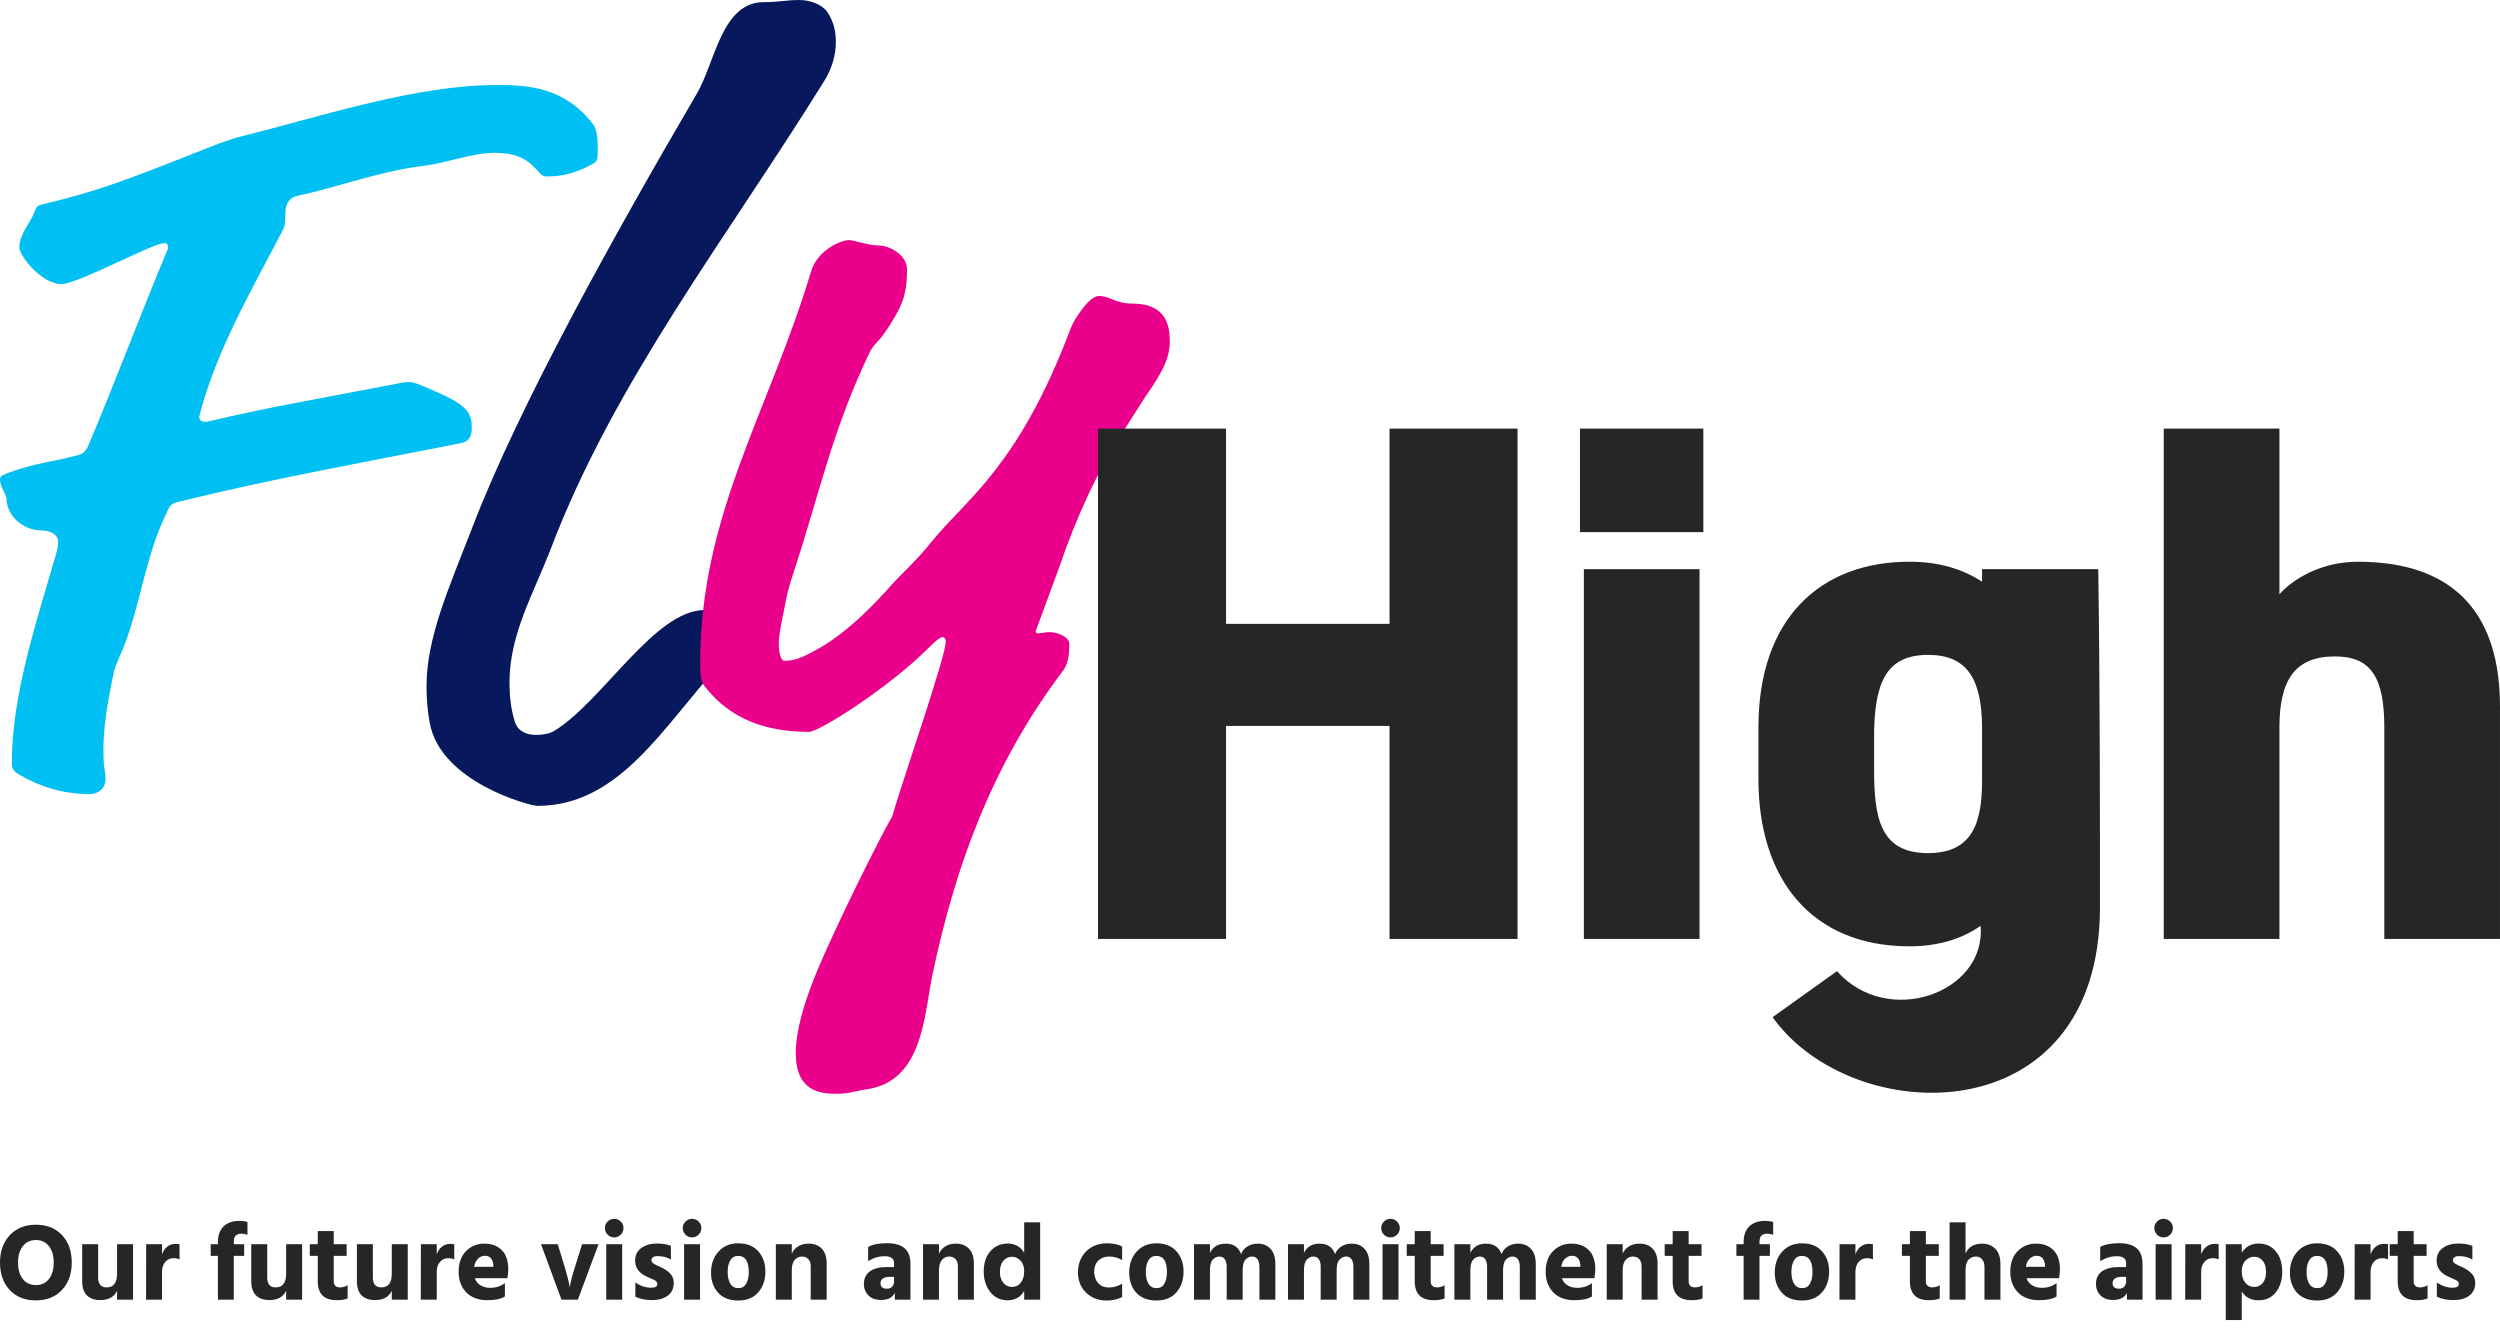 <svg width="320" height="170" viewBox="0 0 320 170" fill="none" xmlns="http://www.w3.org/2000/svg">
<path d="M76.512 18.871C76.512 20.525 76.512 20.662 75.684 21.073C73.891 22.037 72.24 22.591 69.893 22.591C68.654 22.591 68.379 19.561 63.411 19.561C60.378 19.561 57.483 20.799 54.313 21.215C48.522 21.906 43.285 23.971 38.042 25.072C36.803 25.346 36.529 26.448 36.529 27.275C36.529 27.965 36.529 28.792 36.255 29.34C32.12 37.328 27.705 44.768 25.5 53.304C25.5 53.857 25.775 53.994 26.466 53.994C33.913 52.202 41.217 50.964 49.767 49.31C51.143 49.036 51.697 48.899 52.388 48.899C52.942 48.899 53.902 49.31 54.867 49.726C59.83 51.791 60.384 52.756 60.384 54.821C60.384 56.333 59.556 56.613 58.87 56.75C47.014 59.089 34.746 61.297 23.027 64.184C21.925 64.458 21.788 64.595 21.371 65.559C18.476 71.345 17.927 78.094 15.443 83.737C14.889 84.975 14.615 85.666 14.478 86.493C14.204 88.005 13.238 92.004 13.238 95.998C13.238 98.754 13.512 98.475 13.512 99.718C13.512 101.23 12.136 101.647 11.582 101.647C7.996 101.647 5.1 100.682 2.484 99.17C1.519 98.617 1.519 98.206 1.519 97.516C1.519 88.838 4.826 79.058 7.173 70.934C7.447 69.969 7.447 69.695 7.447 69.279C7.447 68.589 6.619 67.904 5.38 67.904C2.901 67.904 0.828 65.976 0.828 63.773C0.828 63.362 0 62.261 0 61.434C0 61.023 0.137 60.88 0.828 60.606C4.415 59.231 7.03 59.094 9.926 58.267C10.617 58.13 11.028 57.714 11.302 57.029C14.752 48.904 18.196 39.673 21.503 31.822C21.503 31.132 21.366 31.132 20.949 31.132C19.572 31.132 9.92 36.364 7.853 36.364C5.374 36.364 2.479 32.781 2.479 31.68C2.479 29.888 3.855 28.65 4.409 27.132C4.683 26.442 4.82 26.305 5.374 26.168C12.405 24.514 15.991 23.138 26.745 18.871C28.538 18.18 29.641 17.769 30.743 17.495C41.223 14.877 53.216 10.883 63.554 10.883C67.277 10.883 72.24 11.02 75.964 15.978C76.375 16.531 76.518 17.769 76.518 18.871H76.512Z" fill="#00BFF2"/>
<path d="M55.005 92.555C54.731 91.043 54.594 89.526 54.594 87.871C54.594 81.538 57.489 75.199 60.522 67.348C66.45 51.921 78.718 29.886 89.198 11.982C91.539 7.988 92.367 0.274 97.747 0.274C99.677 0.274 100.78 0 102.299 0C103.675 0 105.194 0.553 105.885 1.512C106.713 2.75 106.988 3.994 106.988 5.369C106.988 7.161 106.434 8.81 105.611 10.19C93.064 30.434 78.592 48.891 70.453 70.378C68.249 76.026 65.216 81.258 65.216 87.318C65.216 88.972 65.353 90.621 65.907 92.413C66.319 93.651 67.426 94.067 68.666 94.067C69.494 94.067 70.322 93.93 71.007 93.514C77.073 89.794 83.829 78.086 90.168 78.086C91.27 78.086 94.857 79.051 94.857 81.253C94.857 83.044 93.481 83.592 92.099 85.11C85.068 92.687 79.414 103.151 68.797 103.151C67.832 103.151 56.387 100.121 55.011 92.544L55.005 92.555Z" fill="#07185C"/>
<path d="M132.575 80.754C132.553 80.82 132.51 81.154 133.151 81.05C133.425 81.006 133.979 80.913 134.391 80.913C135.219 80.913 136.875 81.466 136.875 82.43C136.875 84.496 136.464 85.323 136.047 85.876C126.675 98.269 122.123 111.631 119.365 124.714C118.262 130.083 118.125 138.487 110.815 139.452C109.713 139.589 108.748 140.005 107.091 140.005C105.024 140.005 101.854 139.731 101.854 134.773C101.854 132.154 102.819 128.44 104.75 123.892C107.25 117.986 112.647 107.15 114.188 104.531C115.849 98.899 121.076 83.964 121.054 82.107C121.054 81.839 120.916 81.554 120.642 81.554C120.368 81.554 119.814 81.965 118.712 83.071C113.886 87.893 104.925 93.678 103.549 93.678C97.758 93.678 93.486 91.886 90.453 88.166C89.762 87.339 89.625 87.065 89.625 84.863C89.625 65.858 98.449 52.632 103.823 34.728C104.651 31.973 107.684 30.734 108.649 30.734C109.34 30.734 111.133 31.425 112.51 31.425C113.886 31.425 116.096 32.663 116.096 34.454C116.096 36.794 115.822 38.311 114.72 40.24C112.378 44.371 112.098 43.406 111.133 45.472C106.307 55.799 105.068 62.685 101.481 73.566C100.927 75.221 100.653 76.459 100.379 77.971C100.105 79.483 99.688 81.001 99.688 82.376C99.688 83.614 99.962 84.578 100.379 84.578C101.481 84.578 102.309 84.304 103.412 83.751C105.896 82.513 109.203 80.447 114.303 74.662C115.405 73.424 117.198 71.906 119.403 69.15C123.675 63.918 130.431 59.645 137.05 42.02C137.462 40.919 139.392 37.889 140.637 37.889C142.156 37.889 142.704 38.854 144.909 38.854C149.46 38.854 149.735 41.883 149.735 43.812C149.735 46.294 148.079 48.633 146.565 50.835L143.944 54.966C140.5 60.198 137.741 66.258 135.537 72.733C135.537 72.733 132.603 80.688 132.581 80.754H132.575Z" fill="#EB008B"/>
<path d="M156.933 79.853H177.86V54.859H194.246V120.186H177.86V92.919H156.933V120.186H140.547V54.859H156.933V79.853Z" fill="#262626"/>
<path d="M202.234 54.859H218.028V68.112H202.234V54.859ZM202.733 72.851H217.54V120.186H202.733V72.851Z" fill="#262626"/>
<path d="M276.961 54.859H291.768V76.067C293.347 74.27 296.901 71.903 301.836 71.903C311.51 71.903 319.999 76.067 319.999 90.459V120.186H305.192V93.204C305.192 86.86 303.613 84.022 298.875 84.022C293.742 84.022 291.768 87.052 291.768 93.111V120.186H276.961V54.859Z" fill="#262626"/>
<path d="M268.577 72.852H268.511L253.704 72.846V74.457C251.237 72.846 248.177 71.898 244.426 71.898C232.975 71.898 225.078 79.19 225.078 93.106V99.735C225.078 112.424 231.79 121.129 244.426 121.129C247.99 121.129 251.083 120.22 253.523 118.505C254.225 127.112 241.618 131.61 235.13 124.307L226.893 130.196C237.083 144.545 268.796 145.312 268.796 116.133C268.796 105.877 268.796 87.26 268.577 72.852ZM246.795 109.197C240.674 109.197 239.885 104.748 239.885 98.497V94.333C239.885 87.326 241.464 83.825 246.795 83.825C251.829 83.825 253.704 86.948 253.704 93.292V99.921C253.704 105.411 252.421 109.197 246.795 109.197Z" fill="#262626"/>
<path d="M316.465 159.466V161.216C315.97 160.926 315.392 160.782 314.729 160.782C314.486 160.782 314.3 160.833 314.169 160.936C314.038 161.029 313.973 161.15 313.973 161.3C313.973 161.384 313.996 161.463 314.043 161.538C314.09 161.612 314.164 161.682 314.267 161.748C314.379 161.813 314.482 161.874 314.575 161.93C314.678 161.976 314.813 162.037 314.981 162.112C315.158 162.186 315.298 162.252 315.401 162.308C315.83 162.532 316.176 162.793 316.437 163.092C316.698 163.381 316.829 163.754 316.829 164.212C316.829 164.912 316.577 165.453 316.073 165.836C315.569 166.218 314.902 166.41 314.071 166.41C313.212 166.41 312.494 166.265 311.915 165.976V164.156C312.559 164.604 313.24 164.828 313.959 164.828C314.472 164.828 314.729 164.664 314.729 164.338C314.729 164.254 314.706 164.174 314.659 164.1C314.612 164.025 314.533 163.955 314.421 163.89C314.309 163.824 314.206 163.773 314.113 163.736C314.02 163.689 313.884 163.628 313.707 163.554C313.53 163.479 313.394 163.418 313.301 163.372C312.358 162.924 311.887 162.252 311.887 161.356C311.887 160.665 312.148 160.128 312.671 159.746C313.203 159.363 313.861 159.172 314.645 159.172C315.373 159.172 315.98 159.27 316.465 159.466Z" fill="#262626"/>
<path d="M308.951 160.754V164.016C308.951 164.268 309.021 164.459 309.161 164.59C309.31 164.72 309.501 164.786 309.735 164.786C310.108 164.786 310.439 164.692 310.729 164.506V166.2C310.383 166.349 309.917 166.424 309.329 166.424C307.714 166.424 306.907 165.616 306.907 164.002V160.754H305.885V159.256H306.907V157.576H308.951V159.256H310.603V160.754H308.951Z" fill="#262626"/>
<path d="M303.433 159.256V160.572C303.564 160.161 303.778 159.834 304.077 159.592C304.385 159.34 304.74 159.214 305.141 159.214C305.365 159.214 305.542 159.232 305.673 159.27V161.202C305.449 161.099 305.192 161.048 304.903 161.048C304.464 161.048 304.11 161.211 303.839 161.538C303.568 161.855 303.433 162.28 303.433 162.812V166.354H301.389L301.403 159.256H303.433Z" fill="#262626"/>
<path d="M296.596 166.466C295.485 166.466 294.626 166.134 294.02 165.472C293.413 164.8 293.11 163.941 293.11 162.896C293.11 161.804 293.427 160.908 294.062 160.208C294.696 159.498 295.541 159.144 296.596 159.144C297.697 159.144 298.551 159.484 299.158 160.166C299.764 160.847 300.068 161.715 300.068 162.77C300.068 163.843 299.76 164.73 299.144 165.43C298.537 166.12 297.688 166.466 296.596 166.466ZM296.582 160.754C296.134 160.754 295.798 160.945 295.574 161.328C295.35 161.71 295.238 162.205 295.238 162.812C295.238 163.418 295.35 163.918 295.574 164.31C295.807 164.692 296.152 164.884 296.61 164.884C297.058 164.884 297.389 164.697 297.604 164.324C297.828 163.941 297.94 163.446 297.94 162.84C297.94 161.449 297.487 160.754 296.582 160.754Z" fill="#262626"/>
<path d="M288.541 164.73C288.989 164.73 289.353 164.562 289.633 164.226C289.913 163.88 290.053 163.414 290.053 162.826C290.053 162.182 289.908 161.696 289.619 161.37C289.339 161.034 288.98 160.866 288.541 160.866C288.112 160.866 287.738 161.029 287.421 161.356C287.104 161.682 286.945 162.14 286.945 162.728C286.945 163.334 287.094 163.82 287.393 164.184C287.692 164.548 288.074 164.73 288.541 164.73ZM286.945 159.256V160.348C287.44 159.564 288.154 159.172 289.087 159.172C290.002 159.172 290.734 159.498 291.285 160.152C291.845 160.796 292.125 161.673 292.125 162.784C292.125 163.838 291.854 164.711 291.313 165.402C290.781 166.092 290.039 166.438 289.087 166.438C288.126 166.438 287.412 166.06 286.945 165.304V168.972H284.901V159.256H286.945Z" fill="#262626"/>
<path d="M281.749 159.256V160.572C281.88 160.161 282.095 159.834 282.393 159.592C282.701 159.34 283.056 159.214 283.457 159.214C283.681 159.214 283.859 159.232 283.989 159.27V161.202C283.765 161.099 283.509 161.048 283.219 161.048C282.781 161.048 282.426 161.211 282.155 161.538C281.885 161.855 281.749 162.28 281.749 162.812V166.354H279.705L279.719 159.256H281.749Z" fill="#262626"/>
<path d="M275.92 166.354V159.256H277.964V166.354H275.92ZM276.102 158.038C275.869 157.804 275.752 157.524 275.752 157.198C275.752 156.871 275.869 156.591 276.102 156.358C276.336 156.124 276.616 156.008 276.942 156.008C277.269 156.008 277.549 156.124 277.782 156.358C278.016 156.591 278.132 156.871 278.132 157.198C278.132 157.524 278.016 157.804 277.782 158.038C277.549 158.271 277.269 158.388 276.942 158.388C276.616 158.388 276.336 158.271 276.102 158.038Z" fill="#262626"/>
<path d="M272.146 163.442H271.488C271.142 163.442 270.876 163.516 270.69 163.666C270.503 163.815 270.41 164.006 270.41 164.24C270.41 164.716 270.685 164.954 271.236 164.954C271.525 164.954 271.749 164.865 271.908 164.688C272.066 164.51 272.146 164.268 272.146 163.96V163.442ZM268.828 161.44V159.606C269.388 159.288 270.195 159.13 271.25 159.13C272.258 159.13 273.009 159.349 273.504 159.788C273.998 160.217 274.246 160.889 274.246 161.804V166.354H272.244V165.486C271.945 166.092 271.357 166.396 270.48 166.396C269.789 166.396 269.248 166.2 268.856 165.808C268.473 165.416 268.282 164.926 268.282 164.338C268.282 163.656 268.529 163.129 269.024 162.756C269.528 162.373 270.27 162.182 271.25 162.182H272.146V161.692C272.146 161.094 271.749 160.796 270.956 160.796C270.19 160.796 269.481 161.01 268.828 161.44Z" fill="#262626"/>
<path d="M261.769 162.154V161.986C261.703 161.155 261.339 160.74 260.677 160.74C260.35 160.74 260.061 160.861 259.809 161.104C259.557 161.337 259.389 161.687 259.305 162.154H261.769ZM263.239 164.24V165.948C262.753 166.265 262.011 166.424 261.013 166.424C259.846 166.424 258.936 166.088 258.283 165.416C257.639 164.734 257.317 163.862 257.317 162.798C257.317 161.668 257.629 160.786 258.255 160.152C258.889 159.508 259.669 159.186 260.593 159.186C261.545 159.186 262.296 159.466 262.847 160.026C263.397 160.576 263.673 161.402 263.673 162.504C263.673 162.718 263.635 163.087 263.561 163.61H259.389C259.529 164.002 259.771 164.305 260.117 164.52C260.462 164.734 260.877 164.842 261.363 164.842C262.081 164.842 262.707 164.641 263.239 164.24Z" fill="#262626"/>
<path d="M251.59 156.456V160.46C251.954 159.61 252.663 159.186 253.718 159.186C254.408 159.186 254.968 159.405 255.398 159.844C255.836 160.282 256.056 160.945 256.056 161.832V166.354H254.012V162.154C254.012 161.743 253.909 161.421 253.704 161.188C253.498 160.954 253.232 160.838 252.906 160.838C252.766 160.838 252.63 160.861 252.5 160.908C252.378 160.945 252.243 161.02 252.094 161.132C251.944 161.234 251.823 161.416 251.73 161.678C251.636 161.93 251.59 162.238 251.59 162.602V166.354H249.546V156.456H251.59Z" fill="#262626"/>
<path d="M246.511 160.754V164.016C246.511 164.268 246.581 164.459 246.721 164.59C246.871 164.72 247.062 164.786 247.295 164.786C247.669 164.786 248 164.692 248.289 164.506V166.2C247.944 166.349 247.477 166.424 246.889 166.424C245.275 166.424 244.467 165.616 244.467 164.002V160.754H243.445V159.256H244.467V157.576H246.511V159.256H248.163V160.754H246.511Z" fill="#262626"/>
<path d="M237.494 159.256V160.572C237.624 160.161 237.839 159.834 238.138 159.592C238.446 159.34 238.8 159.214 239.202 159.214C239.426 159.214 239.603 159.232 239.734 159.27V161.202C239.51 161.099 239.253 161.048 238.964 161.048C238.525 161.048 238.17 161.211 237.9 161.538C237.629 161.855 237.494 162.28 237.494 162.812V166.354H235.45L235.464 159.256H237.494Z" fill="#262626"/>
<path d="M230.656 166.466C229.546 166.466 228.687 166.134 228.08 165.472C227.474 164.8 227.17 163.941 227.17 162.896C227.17 161.804 227.488 160.908 228.122 160.208C228.757 159.498 229.602 159.144 230.656 159.144C231.758 159.144 232.612 159.484 233.218 160.166C233.825 160.847 234.128 161.715 234.128 162.77C234.128 163.843 233.82 164.73 233.204 165.43C232.598 166.12 231.748 166.466 230.656 166.466ZM230.642 160.754C230.194 160.754 229.858 160.945 229.634 161.328C229.41 161.71 229.298 162.205 229.298 162.812C229.298 163.418 229.41 163.918 229.634 164.31C229.868 164.692 230.213 164.884 230.67 164.884C231.118 164.884 231.45 164.697 231.664 164.324C231.888 163.941 232 163.446 232 162.84C232 161.449 231.548 160.754 230.642 160.754Z" fill="#262626"/>
<path d="M226.964 156.414V158.066C226.703 157.963 226.46 157.912 226.236 157.912C225.891 157.912 225.634 157.991 225.466 158.15C225.298 158.308 225.214 158.588 225.214 158.99V159.256H226.544V160.754H225.214V166.354H223.184V160.754H222.26V159.256H223.184V158.99C223.184 158.131 223.422 157.464 223.898 156.988C224.384 156.512 225.051 156.274 225.9 156.274C226.339 156.274 226.694 156.32 226.964 156.414Z" fill="#262626"/>
<path d="M216.146 160.754V164.016C216.146 164.268 216.216 164.459 216.356 164.59C216.505 164.72 216.697 164.786 216.93 164.786C217.303 164.786 217.635 164.692 217.924 164.506V166.2C217.579 166.349 217.112 166.424 216.524 166.424C214.909 166.424 214.102 165.616 214.102 164.002V160.754H213.08V159.256H214.102V157.576H216.146V159.256H217.798V160.754H216.146Z" fill="#262626"/>
<path d="M207.703 159.256V160.46C207.88 160.068 208.151 159.76 208.515 159.536C208.888 159.302 209.332 159.186 209.845 159.186C210.573 159.186 211.142 159.405 211.553 159.844C211.964 160.273 212.169 160.908 212.169 161.748V166.354H210.125V162.126C210.125 161.706 210.027 161.388 209.831 161.174C209.635 160.95 209.36 160.838 209.005 160.838C208.632 160.838 208.319 160.987 208.067 161.286C207.824 161.575 207.703 162.014 207.703 162.602V166.354H205.659V159.256H207.703Z" fill="#262626"/>
<path d="M202.296 162.154V161.986C202.231 161.155 201.867 160.74 201.204 160.74C200.877 160.74 200.588 160.861 200.336 161.104C200.084 161.337 199.916 161.687 199.832 162.154H202.296ZM203.766 164.24V165.948C203.281 166.265 202.539 166.424 201.54 166.424C200.373 166.424 199.463 166.088 198.81 165.416C198.166 164.734 197.844 163.862 197.844 162.798C197.844 161.668 198.157 160.786 198.782 160.152C199.417 159.508 200.196 159.186 201.12 159.186C202.072 159.186 202.823 159.466 203.374 160.026C203.925 160.576 204.2 161.402 204.2 162.504C204.2 162.718 204.163 163.087 204.088 163.61H199.916C200.056 164.002 200.299 164.305 200.644 164.52C200.989 164.734 201.405 164.842 201.89 164.842C202.609 164.842 203.234 164.641 203.766 164.24Z" fill="#262626"/>
<path d="M188.207 159.256V160.362C188.599 159.578 189.266 159.186 190.209 159.186C191.207 159.186 191.87 159.634 192.197 160.53C192.355 160.11 192.621 159.783 192.995 159.55C193.368 159.307 193.807 159.186 194.311 159.186C195.011 159.186 195.561 159.41 195.963 159.858C196.373 160.296 196.579 160.945 196.579 161.804V166.354H194.535V162.14C194.535 161.738 194.455 161.421 194.297 161.188C194.138 160.954 193.909 160.838 193.611 160.838C193.293 160.838 193.009 160.968 192.757 161.23C192.514 161.482 192.393 161.939 192.393 162.602V166.354H190.349V162.14C190.349 161.738 190.269 161.421 190.111 161.188C189.952 160.954 189.723 160.838 189.425 160.838C189.107 160.838 188.823 160.968 188.571 161.23C188.328 161.482 188.207 161.939 188.207 162.602V166.354H186.163V159.256H188.207Z" fill="#262626"/>
<path d="M183.128 160.754V164.016C183.128 164.268 183.198 164.459 183.338 164.59C183.488 164.72 183.679 164.786 183.912 164.786C184.286 164.786 184.617 164.692 184.906 164.506V166.2C184.561 166.349 184.094 166.424 183.506 166.424C181.892 166.424 181.084 165.616 181.084 164.002V160.754H180.062V159.256H181.084V157.576H183.128V159.256H184.78V160.754H183.128Z" fill="#262626"/>
<path d="M176.963 166.354V159.256H179.007V166.354H176.963ZM177.145 158.038C176.912 157.804 176.795 157.524 176.795 157.198C176.795 156.871 176.912 156.591 177.145 156.358C177.379 156.124 177.659 156.008 177.985 156.008C178.312 156.008 178.592 156.124 178.825 156.358C179.059 156.591 179.175 156.871 179.175 157.198C179.175 157.524 179.059 157.804 178.825 158.038C178.592 158.271 178.312 158.388 177.985 158.388C177.659 158.388 177.379 158.271 177.145 158.038Z" fill="#262626"/>
<path d="M166.906 159.256V160.362C167.298 159.578 167.965 159.186 168.908 159.186C169.907 159.186 170.569 159.634 170.896 160.53C171.055 160.11 171.321 159.783 171.694 159.55C172.067 159.307 172.506 159.186 173.01 159.186C173.71 159.186 174.261 159.41 174.662 159.858C175.073 160.296 175.278 160.945 175.278 161.804V166.354H173.234V162.14C173.234 161.738 173.155 161.421 172.996 161.188C172.837 160.954 172.609 160.838 172.31 160.838C171.993 160.838 171.708 160.968 171.456 161.23C171.213 161.482 171.092 161.939 171.092 162.602V166.354H169.048V162.14C169.048 161.738 168.969 161.421 168.81 161.188C168.651 160.954 168.423 160.838 168.124 160.838C167.807 160.838 167.522 160.968 167.27 161.23C167.027 161.482 166.906 161.939 166.906 162.602V166.354H164.862V159.256H166.906Z" fill="#262626"/>
<path d="M154.875 159.256V160.362C155.267 159.578 155.934 159.186 156.877 159.186C157.875 159.186 158.538 159.634 158.865 160.53C159.023 160.11 159.289 159.783 159.663 159.55C160.036 159.307 160.475 159.186 160.979 159.186C161.679 159.186 162.229 159.41 162.631 159.858C163.041 160.296 163.247 160.945 163.247 161.804V166.354H161.203V162.14C161.203 161.738 161.123 161.421 160.965 161.188C160.806 160.954 160.577 160.838 160.279 160.838C159.961 160.838 159.677 160.968 159.425 161.23C159.182 161.482 159.061 161.939 159.061 162.602V166.354H157.017V162.14C157.017 161.738 156.937 161.421 156.779 161.188C156.62 160.954 156.391 160.838 156.093 160.838C155.775 160.838 155.491 160.968 155.239 161.23C154.996 161.482 154.875 161.939 154.875 162.602V166.354H152.831V159.256H154.875Z" fill="#262626"/>
<path d="M148.023 166.466C146.913 166.466 146.054 166.134 145.447 165.472C144.841 164.8 144.537 163.941 144.537 162.896C144.537 161.804 144.855 160.908 145.489 160.208C146.124 159.498 146.969 159.144 148.023 159.144C149.125 159.144 149.979 159.484 150.585 160.166C151.192 160.847 151.495 161.715 151.495 162.77C151.495 163.843 151.187 164.73 150.571 165.43C149.965 166.12 149.115 166.466 148.023 166.466ZM148.009 160.754C147.561 160.754 147.225 160.945 147.001 161.328C146.777 161.71 146.665 162.205 146.665 162.812C146.665 163.418 146.777 163.918 147.001 164.31C147.235 164.692 147.58 164.884 148.037 164.884C148.485 164.884 148.817 164.697 149.031 164.324C149.255 163.941 149.367 163.446 149.367 162.84C149.367 161.449 148.915 160.754 148.009 160.754Z" fill="#262626"/>
<path d="M140.047 162.826C140.084 163.451 140.271 163.936 140.607 164.282C140.943 164.627 141.386 164.8 141.937 164.8C142.525 164.8 143.09 164.636 143.631 164.31V166.018C143.08 166.316 142.418 166.466 141.643 166.466C140.579 166.466 139.702 166.13 139.011 165.458C138.32 164.776 137.975 163.899 137.975 162.826C137.994 161.762 138.339 160.884 139.011 160.194C139.683 159.494 140.602 159.144 141.769 159.144C142.488 159.144 143.108 159.279 143.631 159.55V161.3C143.136 160.992 142.586 160.838 141.979 160.838C141.41 160.838 140.948 161.01 140.593 161.356C140.238 161.692 140.056 162.182 140.047 162.826Z" fill="#262626"/>
<path d="M129.528 164.73C129.995 164.73 130.373 164.548 130.662 164.184C130.952 163.82 131.096 163.334 131.096 162.728C131.096 162.14 130.938 161.682 130.62 161.356C130.312 161.029 129.944 160.866 129.514 160.866C129.085 160.866 128.721 161.038 128.422 161.384C128.133 161.729 127.988 162.21 127.988 162.826C127.988 163.395 128.138 163.857 128.436 164.212C128.735 164.557 129.099 164.73 129.528 164.73ZM131.096 156.456H133.14V166.354H131.096V165.248C130.62 166.041 129.911 166.438 128.968 166.438C128.044 166.438 127.302 166.078 126.742 165.36C126.192 164.641 125.916 163.782 125.916 162.784C125.916 161.664 126.206 160.782 126.784 160.138C127.363 159.494 128.096 159.172 128.982 159.172C129.906 159.172 130.611 159.564 131.096 160.348V156.456Z" fill="#262626"/>
<path d="M120.189 159.256V160.46C120.367 160.068 120.637 159.76 121.001 159.536C121.375 159.302 121.818 159.186 122.331 159.186C123.059 159.186 123.629 159.405 124.039 159.844C124.45 160.273 124.655 160.908 124.655 161.748V166.354H122.611V162.126C122.611 161.706 122.513 161.388 122.317 161.174C122.121 160.95 121.846 160.838 121.491 160.838C121.118 160.838 120.805 160.987 120.553 161.286C120.311 161.575 120.189 162.014 120.189 162.602V166.354H118.145V159.256H120.189Z" fill="#262626"/>
<path d="M114.44 163.442H113.782C113.437 163.442 113.171 163.516 112.984 163.666C112.798 163.815 112.704 164.006 112.704 164.24C112.704 164.716 112.98 164.954 113.53 164.954C113.82 164.954 114.044 164.865 114.202 164.688C114.361 164.51 114.44 164.268 114.44 163.96V163.442ZM111.122 161.44V159.606C111.682 159.288 112.49 159.13 113.544 159.13C114.552 159.13 115.304 159.349 115.798 159.788C116.293 160.217 116.54 160.889 116.54 161.804V166.354H114.538V165.486C114.24 166.092 113.652 166.396 112.774 166.396C112.084 166.396 111.542 166.2 111.15 165.808C110.768 165.416 110.576 164.926 110.576 164.338C110.576 163.656 110.824 163.129 111.318 162.756C111.822 162.373 112.564 162.182 113.544 162.182H114.44V161.692C114.44 161.094 114.044 160.796 113.25 160.796C112.485 160.796 111.776 161.01 111.122 161.44Z" fill="#262626"/>
<path d="M101.349 159.256V160.46C101.527 160.068 101.797 159.76 102.161 159.536C102.535 159.302 102.978 159.186 103.491 159.186C104.219 159.186 104.789 159.405 105.199 159.844C105.61 160.273 105.815 160.908 105.815 161.748V166.354H103.771V162.126C103.771 161.706 103.673 161.388 103.477 161.174C103.281 160.95 103.006 160.838 102.651 160.838C102.278 160.838 101.965 160.987 101.713 161.286C101.471 161.575 101.349 162.014 101.349 162.602V166.354H99.305V159.256H101.349Z" fill="#262626"/>
<path d="M94.498 166.466C93.387 166.466 92.529 166.134 91.922 165.472C91.315 164.8 91.012 163.941 91.012 162.896C91.012 161.804 91.329 160.908 91.964 160.208C92.599 159.498 93.443 159.144 94.498 159.144C95.599 159.144 96.453 159.484 97.06 160.166C97.667 160.847 97.97 161.715 97.97 162.77C97.97 163.843 97.662 164.73 97.046 165.43C96.439 166.12 95.59 166.466 94.498 166.466ZM94.484 160.754C94.036 160.754 93.7 160.945 93.476 161.328C93.252 161.71 93.14 162.205 93.14 162.812C93.14 163.418 93.252 163.918 93.476 164.31C93.709 164.692 94.055 164.884 94.512 164.884C94.96 164.884 95.291 164.697 95.506 164.324C95.73 163.941 95.842 163.446 95.842 162.84C95.842 161.449 95.389 160.754 94.484 160.754Z" fill="#262626"/>
<path d="M87.563 166.354V159.256H89.607V166.354H87.563ZM87.745 158.038C87.512 157.804 87.395 157.524 87.395 157.198C87.395 156.871 87.512 156.591 87.745 156.358C87.978 156.124 88.258 156.008 88.585 156.008C88.912 156.008 89.192 156.124 89.425 156.358C89.658 156.591 89.775 156.871 89.775 157.198C89.775 157.524 89.658 157.804 89.425 158.038C89.192 158.271 88.912 158.388 88.585 158.388C88.258 158.388 87.978 158.271 87.745 158.038Z" fill="#262626"/>
<path d="M85.875 159.466V161.216C85.381 160.926 84.802 160.782 84.139 160.782C83.897 160.782 83.71 160.833 83.579 160.936C83.449 161.029 83.383 161.15 83.383 161.3C83.383 161.384 83.407 161.463 83.453 161.538C83.5 161.612 83.575 161.682 83.677 161.748C83.789 161.813 83.892 161.874 83.985 161.93C84.088 161.976 84.223 162.037 84.391 162.112C84.569 162.186 84.709 162.252 84.811 162.308C85.241 162.532 85.586 162.793 85.847 163.092C86.109 163.381 86.239 163.754 86.239 164.212C86.239 164.912 85.987 165.453 85.483 165.836C84.979 166.218 84.312 166.41 83.481 166.41C82.623 166.41 81.904 166.265 81.325 165.976V164.156C81.969 164.604 82.651 164.828 83.369 164.828C83.883 164.828 84.139 164.664 84.139 164.338C84.139 164.254 84.116 164.174 84.069 164.1C84.023 164.025 83.943 163.955 83.831 163.89C83.719 163.824 83.617 163.773 83.523 163.736C83.43 163.689 83.295 163.628 83.117 163.554C82.94 163.479 82.805 163.418 82.711 163.372C81.769 162.924 81.297 162.252 81.297 161.356C81.297 160.665 81.559 160.128 82.081 159.746C82.613 159.363 83.271 159.172 84.055 159.172C84.783 159.172 85.39 159.27 85.875 159.466Z" fill="#262626"/>
<path d="M77.596 166.354V159.256H79.64V166.354H77.596ZM77.778 158.038C77.545 157.804 77.428 157.524 77.428 157.198C77.428 156.871 77.545 156.591 77.778 156.358C78.011 156.124 78.291 156.008 78.618 156.008C78.945 156.008 79.225 156.124 79.458 156.358C79.691 156.591 79.808 156.871 79.808 157.198C79.808 157.524 79.691 157.804 79.458 158.038C79.225 158.271 78.945 158.388 78.618 158.388C78.291 158.388 78.011 158.271 77.778 158.038Z" fill="#262626"/>
<path d="M71.868 166.354L69.25 159.256H71.392L72.316 162.28C72.456 162.746 72.578 163.19 72.68 163.61C72.783 164.02 72.848 164.319 72.876 164.506L72.932 164.772C73.016 164.165 73.226 163.334 73.562 162.28L74.514 159.256H76.614L73.968 166.354H71.868Z" fill="#262626"/>
<path d="M63.157 162.154V161.986C63.092 161.155 62.728 160.74 62.065 160.74C61.739 160.74 61.449 160.861 61.197 161.104C60.945 161.337 60.777 161.687 60.693 162.154H63.157ZM64.627 164.24V165.948C64.142 166.265 63.4 166.424 62.401 166.424C61.235 166.424 60.325 166.088 59.671 165.416C59.027 164.734 58.705 163.862 58.705 162.798C58.705 161.668 59.018 160.786 59.643 160.152C60.278 159.508 61.057 159.186 61.981 159.186C62.933 159.186 63.685 159.466 64.235 160.026C64.786 160.576 65.061 161.402 65.061 162.504C65.061 162.718 65.024 163.087 64.949 163.61H60.777C60.917 164.002 61.16 164.305 61.505 164.52C61.851 164.734 62.266 164.842 62.751 164.842C63.47 164.842 64.095 164.641 64.627 164.24Z" fill="#262626"/>
<path d="M55.904 159.256V160.572C56.034 160.161 56.249 159.834 56.548 159.592C56.856 159.34 57.21 159.214 57.612 159.214C57.836 159.214 58.013 159.232 58.144 159.27V161.202C57.92 161.099 57.663 161.048 57.374 161.048C56.935 161.048 56.58 161.211 56.31 161.538C56.039 161.855 55.904 162.28 55.904 162.812V166.354H53.86L53.874 159.256H55.904Z" fill="#262626"/>
<path d="M50.149 159.256H52.193V166.354H50.149V165.22C49.775 166.013 49.057 166.41 47.993 166.41C47.265 166.41 46.695 166.209 46.285 165.808C45.883 165.397 45.683 164.795 45.683 164.002V159.256H47.727V163.54C47.727 164.37 48.091 164.786 48.819 164.786C49.705 164.786 50.149 164.193 50.149 163.008V159.256Z" fill="#262626"/>
<path d="M42.718 160.754V164.016C42.718 164.268 42.788 164.459 42.928 164.59C43.078 164.72 43.269 164.786 43.502 164.786C43.876 164.786 44.207 164.692 44.496 164.506V166.2C44.151 166.349 43.684 166.424 43.096 166.424C41.482 166.424 40.674 165.616 40.674 164.002V160.754H39.652V159.256H40.674V157.576H42.718V159.256H44.37V160.754H42.718Z" fill="#262626"/>
<path d="M36.627 159.256H38.671V166.354H36.627V165.22C36.254 166.013 35.535 166.41 34.471 166.41C33.743 166.41 33.174 166.209 32.763 165.808C32.362 165.397 32.161 164.795 32.161 164.002V159.256H34.205V163.54C34.205 164.37 34.569 164.786 35.297 164.786C36.184 164.786 36.627 164.193 36.627 163.008V159.256Z" fill="#262626"/>
<path d="M31.675 156.414V158.066C31.414 157.963 31.171 157.912 30.947 157.912C30.602 157.912 30.345 157.991 30.177 158.15C30.009 158.308 29.925 158.588 29.925 158.99V159.256H31.255V160.754H29.925V166.354H27.895V160.754H26.971V159.256H27.895V158.99C27.895 158.131 28.133 157.464 28.609 156.988C29.095 156.512 29.762 156.274 30.611 156.274C31.05 156.274 31.405 156.32 31.675 156.414Z" fill="#262626"/>
<path d="M20.74 159.256V160.572C20.87 160.161 21.085 159.834 21.384 159.592C21.692 159.34 22.046 159.214 22.448 159.214C22.672 159.214 22.849 159.232 22.98 159.27V161.202C22.756 161.099 22.499 161.048 22.21 161.048C21.771 161.048 21.416 161.211 21.146 161.538C20.875 161.855 20.74 162.28 20.74 162.812V166.354H18.696L18.71 159.256H20.74Z" fill="#262626"/>
<path d="M14.985 159.256H17.029V166.354H14.985V165.22C14.611 166.013 13.893 166.41 12.829 166.41C12.101 166.41 11.531 166.209 11.121 165.808C10.719 165.397 10.519 164.795 10.519 164.002V159.256H12.563V163.54C12.563 164.37 12.927 164.786 13.655 164.786C14.541 164.786 14.985 164.193 14.985 163.008V159.256Z" fill="#262626"/>
<path d="M0 161.608C0 160.161 0.415 158.994 1.246 158.108C2.086 157.212 3.201 156.764 4.592 156.764C5.992 156.764 7.107 157.207 7.938 158.094C8.769 158.98 9.184 160.152 9.184 161.608C9.184 163.054 8.764 164.226 7.924 165.122C7.093 166.008 5.983 166.452 4.592 166.452C3.192 166.452 2.077 166.008 1.246 165.122C0.415 164.235 0 163.064 0 161.608ZM2.926 159.508C2.515 160.021 2.31 160.721 2.31 161.608C2.31 162.494 2.515 163.199 2.926 163.722C3.337 164.235 3.892 164.492 4.592 164.492C5.292 164.492 5.847 164.235 6.258 163.722C6.669 163.199 6.874 162.494 6.874 161.608C6.874 160.721 6.669 160.021 6.258 159.508C5.847 158.985 5.292 158.724 4.592 158.724C3.892 158.724 3.337 158.985 2.926 159.508Z" fill="#262626"/>
</svg>
